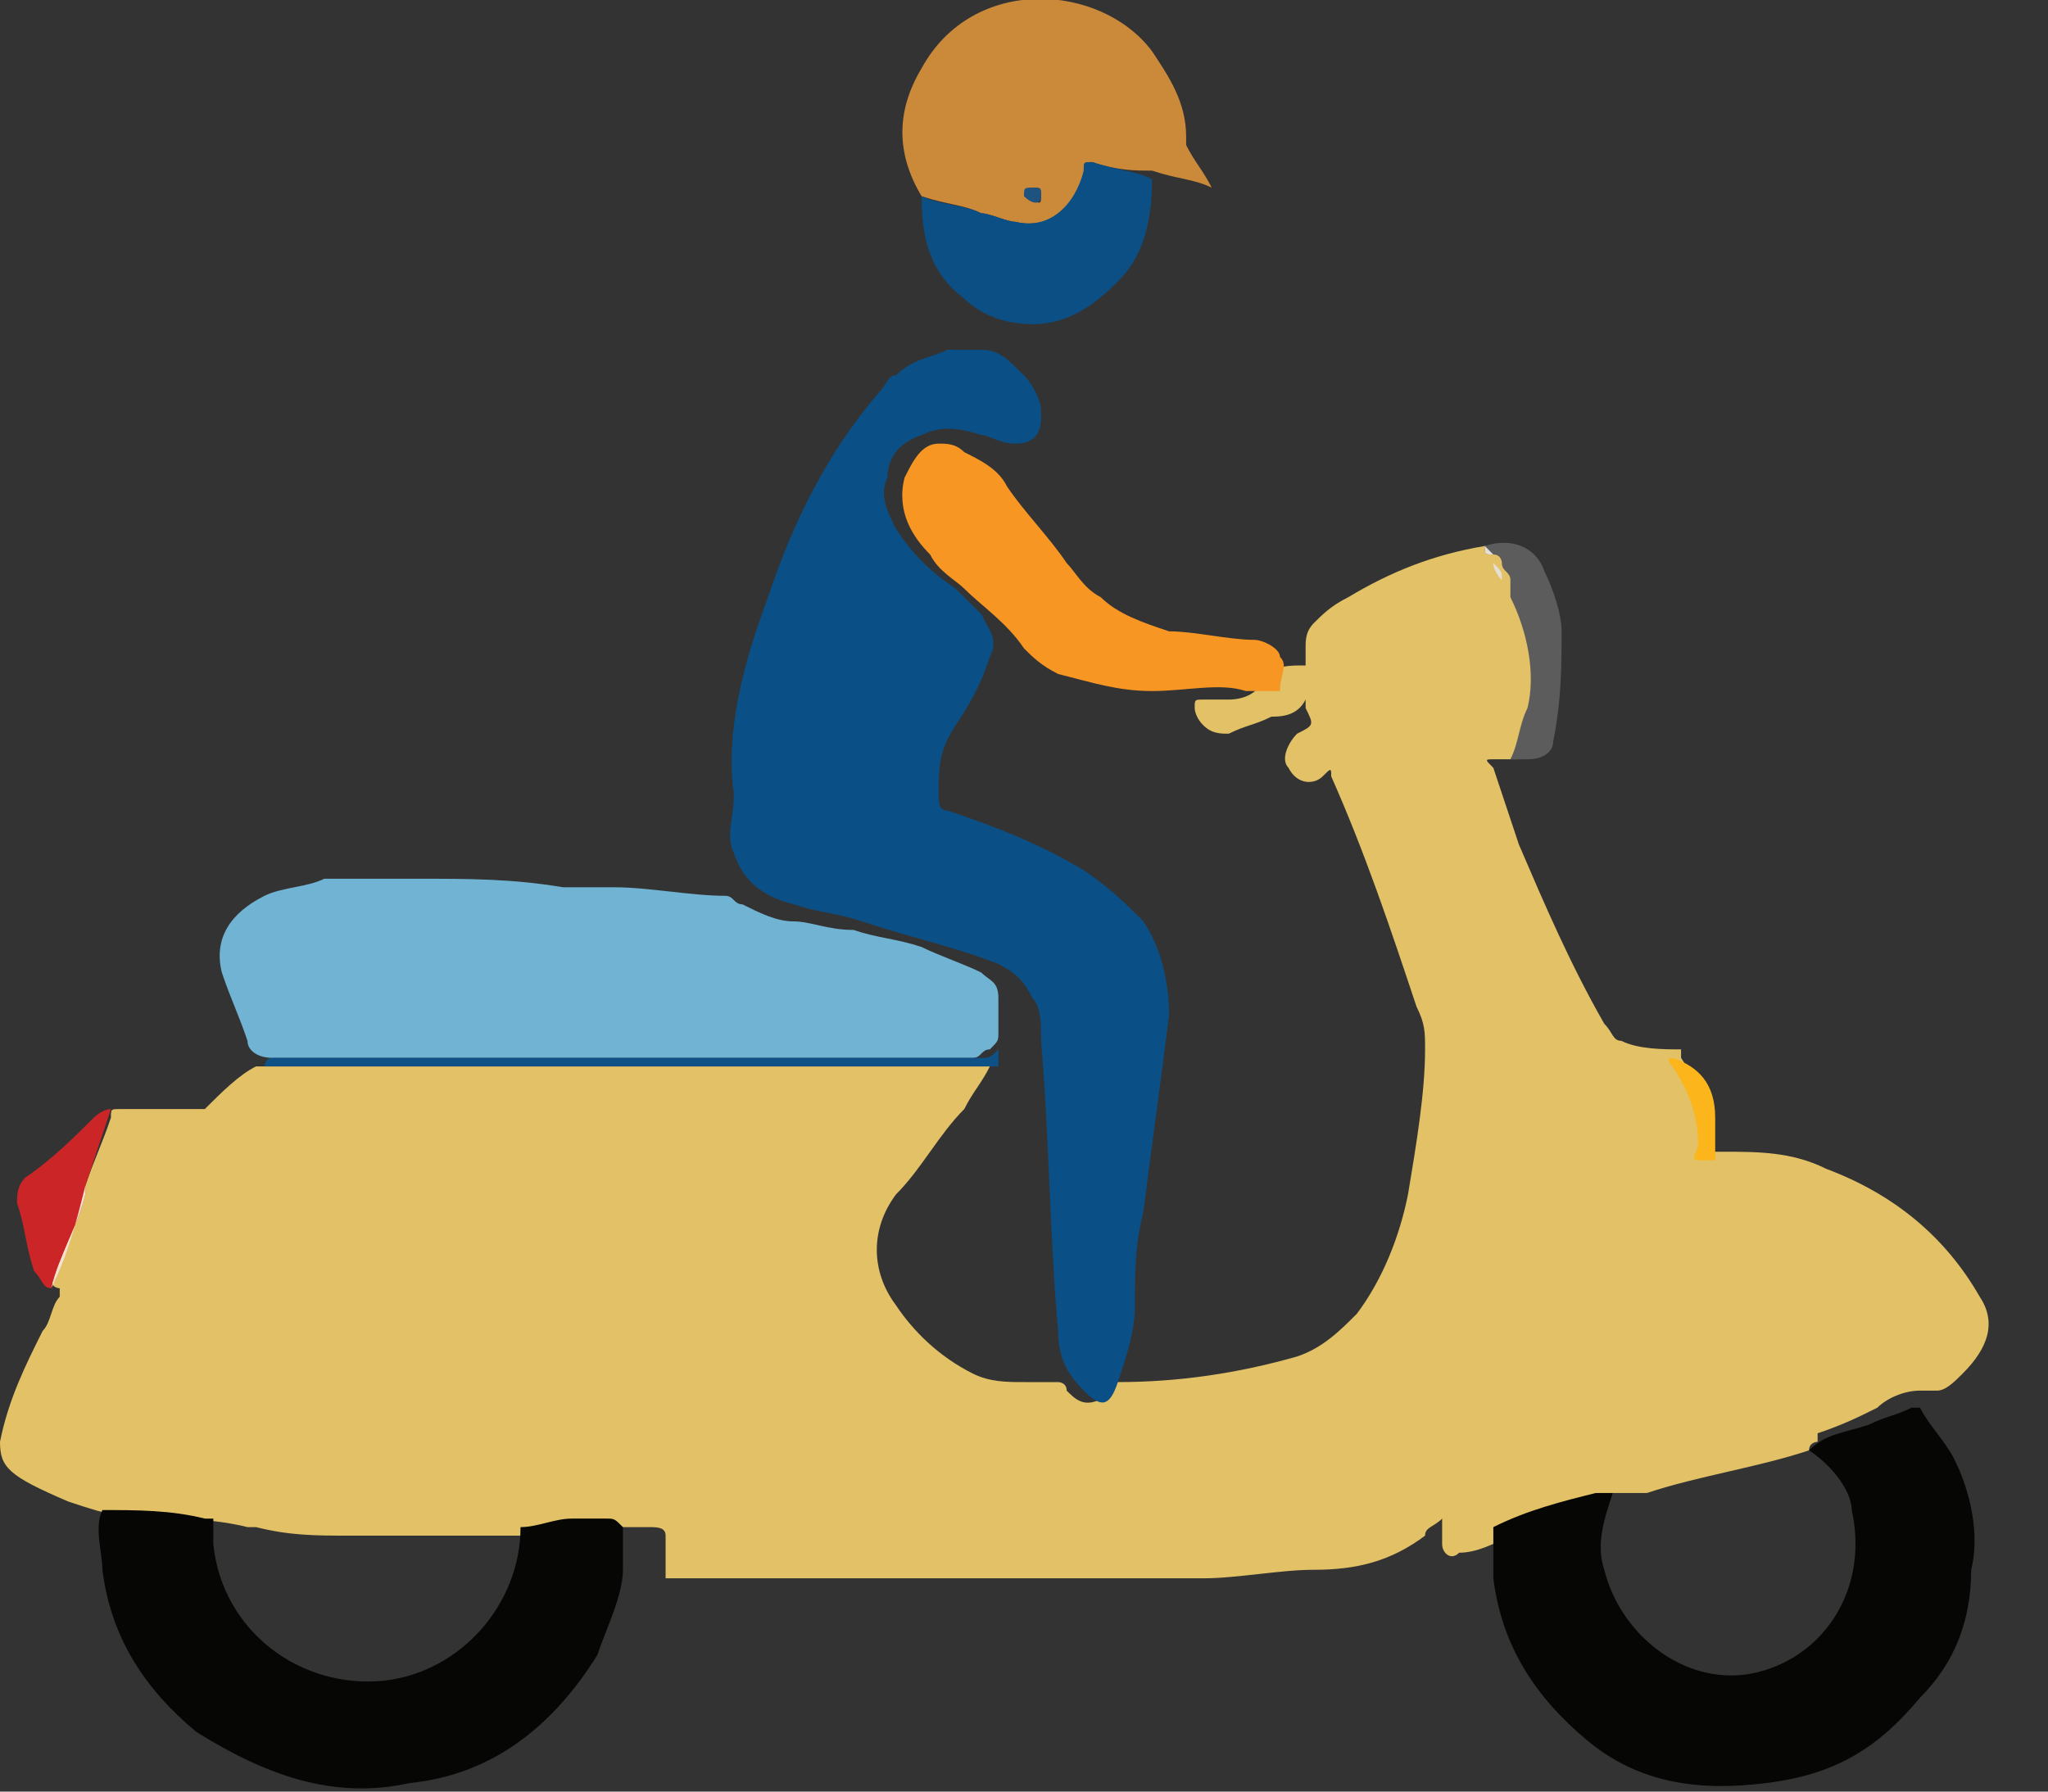<?xml version="1.0" encoding="utf-8"?>
<!-- Generator: Adobe Illustrator 19.0.0, SVG Export Plug-In . SVG Version: 6.00 Build 0)  -->
<svg version="1.1" id="Layer_1" xmlns="http://www.w3.org/2000/svg" xmlns:xlink="http://www.w3.org/1999/xlink" x="0px" y="0px"
	 width="24px" height="21px" viewBox="0 0 24 21" enable-background="new 0 0 24 21" xml:space="preserve">
<rect x="0" y="0" width="24" height="21" fill="#333333" stroke="none"/>
<path id="XMLID_88_" fill="#E2C167" d="M15.3,7.8c0-0.1,0-0.1,0-0.2c0-0.1,0-0.2,0.1-0.3c0.1-0.1,0.2-0.2,0.4-0.3
	c0.5-0.3,1-0.5,1.6-0.6c0,0,0.1,0,0.1,0c0,0,0,0.1,0.1,0.1l0,0c0,0,0,0.1,0.1,0.1l0,0c0,0.1,0.1,0.1,0.1,0.2c0,0,0,0.1,0.1,0.1l0,0
	c0,0,0,0,0,0l0,0c0,0,0,0.1,0,0.1c0.3,0.6,0.2,1.2,0,1.8c0,0,0,0-0.1,0.1c-0.1,0-0.2,0-0.3,0c-0.1,0-0.1,0,0,0.1
	c0.1,0.3,0.2,0.6,0.3,0.9c0.3,0.7,0.6,1.4,1,2.1c0.1,0.1,0.1,0.2,0.2,0.2c0.2,0.1,0.5,0.1,0.7,0.1c0,0,0,0.1,0,0.1
	c0.2,0.3,0.3,0.6,0.3,0.9c0,0.1-0.1,0.1,0,0.2c0,0,0.1,0,0.2,0c0,0,0,0,0,0c0.4,0,0.8,0,1.2,0.2c0.8,0.3,1.4,0.8,1.8,1.5
	c0.2,0.3,0.1,0.6-0.2,0.9c-0.1,0.1-0.2,0.2-0.3,0.2c0,0-0.1,0-0.1,0c0,0-0.1,0-0.1,0c-0.2,0-0.4,0.1-0.5,0.2
	c-0.2,0.1-0.4,0.2-0.7,0.3c0,0,0,0,0,0.1c0,0-0.1,0-0.1,0.1c-0.6,0.2-1.3,0.3-1.9,0.5c-0.1,0-0.1,0-0.2,0c-0.1,0-0.1,0-0.2,0
	c-0.4,0.1-0.8,0.2-1.2,0.4c0,0,0,0,0,0.1c-0.2,0.1-0.4,0.2-0.6,0.2c-0.1,0.1-0.2,0-0.2-0.1c0-0.1,0-0.2,0-0.3
	c-0.1,0.1-0.2,0.1-0.2,0.2c-0.4,0.3-0.8,0.4-1.3,0.4c-0.4,0-0.9,0.1-1.3,0.1c-2.1,0-4.2,0-6.2,0c0,0-0.1,0-0.1,0c0,0,0-0.1,0-0.1
	c0-0.1,0-0.3,0-0.4c0-0.1-0.1-0.1-0.2-0.1c-0.2,0-0.3,0-0.4,0c-0.2,0-0.4,0-0.6,0.1c-0.5,0-1,0-1.5,0c-0.3,0-0.7,0-1,0
	c-0.4,0-0.7,0-1.1-0.1c0,0,0,0-0.1,0c-0.4-0.1-0.8-0.1-1.2-0.1c-0.3,0-0.6-0.1-0.9-0.2C0.1,17.3,0,17.2,0,16.9
	c0.1-0.5,0.3-0.9,0.5-1.3c0.1-0.1,0.1-0.3,0.2-0.4c0-0.1,0-0.1,0-0.1c0,0-0.1,0-0.1-0.1c0.2-0.4,0.3-0.8,0.4-1.1
	c0.1-0.3,0.2-0.5,0.3-0.8c0-0.1,0-0.1,0.1-0.1c0.3,0,0.6,0,0.9,0c0,0,0.1,0,0.1,0c0.2-0.2,0.4-0.4,0.6-0.5c0.1,0,0.1,0,0.2,0
	c2.2,0,4.4,0,6.6,0c0.6,0,1.2,0,1.8,0c-0.1,0.2-0.2,0.3-0.3,0.5c-0.3,0.3-0.5,0.7-0.8,1c-0.3,0.4-0.3,0.9,0,1.3
	c0.2,0.3,0.5,0.6,0.9,0.8c0.2,0.1,0.4,0.1,0.6,0.1c0.1,0,0.3,0,0.4,0c0,0,0.1,0,0.1,0.1c0.1,0.1,0.2,0.2,0.4,0.1
	c0.1,0,0.1-0.1,0.1-0.1c0,0,0.1-0.1,0.1-0.1c0.7,0,1.4-0.1,2.1-0.3c0.3-0.1,0.5-0.3,0.7-0.5c0.3-0.4,0.5-0.9,0.6-1.4
	c0.1-0.6,0.2-1.2,0.2-1.7c0-0.2,0-0.3-0.1-0.5c-0.3-0.9-0.6-1.8-1-2.7c0-0.1,0-0.1-0.1,0c-0.1,0.1-0.3,0.1-0.4-0.1
	c-0.1-0.1,0-0.3,0.1-0.4c0.2-0.1,0.2-0.1,0.1-0.3c0,0,0-0.1,0-0.1c-0.1,0.2-0.3,0.2-0.4,0.2c-0.2,0.1-0.3,0.1-0.5,0.2
	c-0.1,0-0.2,0-0.3-0.1c-0.1-0.1-0.1-0.2-0.1-0.2c0-0.1,0-0.1,0.1-0.1c0.1,0,0.2,0,0.3,0c0.2,0,0.4-0.1,0.4-0.3
	C15,7.8,15.1,7.8,15.3,7.8C15.2,7.8,15.3,7.8,15.3,7.8C15.3,7.8,15.3,7.8,15.3,7.8C15.3,7.8,15.3,7.8,15.3,7.8z"/>
<path id="XMLID_87_" fill="#0A4F85" d="M11.2,4.1c0.1,0,0.2,0,0.3,0c0.2,0,0.3,0.1,0.5,0.3c0.1,0.1,0.2,0.3,0.2,0.4c0,0,0,0.1,0,0.1
	c0,0.2-0.1,0.3-0.3,0.3c-0.2,0-0.3-0.1-0.4-0.1C11.2,5,11,5,10.8,5.1c-0.3,0.1-0.4,0.3-0.4,0.5c-0.1,0.2,0,0.4,0.1,0.6
	c0.2,0.3,0.4,0.5,0.7,0.7c0.1,0.1,0.2,0.2,0.3,0.3c0.1,0.2,0.2,0.3,0.1,0.5c-0.1,0.3-0.2,0.5-0.4,0.8c-0.2,0.3-0.2,0.5-0.2,0.8
	c0,0.1,0,0.2,0.1,0.2c0.6,0.2,1.1,0.4,1.6,0.7c0.3,0.2,0.5,0.4,0.7,0.6c0.2,0.3,0.3,0.7,0.3,1.1c-0.1,0.8-0.2,1.5-0.3,2.3
	c-0.1,0.4-0.1,0.7-0.1,1.1c0,0.3-0.1,0.6-0.2,0.9c-0.1,0.3-0.2,0.3-0.4,0.1c-0.2-0.2-0.3-0.4-0.3-0.7c-0.1-1.1-0.1-2.2-0.2-3.4
	c0-0.2,0-0.4-0.1-0.5c-0.1-0.2-0.2-0.3-0.4-0.4c-0.5-0.2-1-0.3-1.6-0.5c-0.3-0.1-0.5-0.1-0.8-0.2c-0.4-0.1-0.6-0.3-0.7-0.6
	c-0.1-0.2,0-0.4,0-0.7C8.5,8.6,8.7,7.8,9,7c0.3-0.9,0.7-1.7,1.3-2.4c0.1-0.1,0.1-0.2,0.2-0.2c0.2-0.2,0.4-0.2,0.6-0.3
	C11.1,4.1,11.2,4.1,11.2,4.1z"/>
<path id="XMLID_86_" fill="#70B3D2" d="M3.2,12.4c-0.2,0-0.3-0.1-0.3-0.2c-0.1-0.3-0.2-0.5-0.3-0.8c-0.1-0.4,0.1-0.7,0.5-0.9
	c0.2-0.1,0.5-0.1,0.7-0.2c0.4,0,0.7,0,1.1,0c0.6,0,1.1,0,1.7,0.1c0.2,0,0.4,0,0.6,0c0.4,0,0.9,0.1,1.3,0.1c0.1,0,0.1,0.1,0.2,0.1
	c0.2,0.1,0.4,0.2,0.6,0.2c0.2,0,0.4,0.1,0.7,0.1c0.3,0.1,0.5,0.1,0.8,0.2c0.2,0.1,0.5,0.2,0.7,0.3c0.1,0.1,0.2,0.1,0.2,0.3
	c0,0.1,0,0.3,0,0.4c0,0.1,0,0.1-0.1,0.2c-0.1,0-0.1,0.1-0.2,0.1c-1.5,0-3,0-4.6,0C5.7,12.4,4.4,12.4,3.2,12.4z"/>
<path id="XMLID_85_" fill="#060605" d="M21.2,17C21.1,16.9,21.1,16.9,21.2,17c0.2-0.2,0.4-0.2,0.7-0.3c0.2-0.1,0.3-0.1,0.5-0.2
	c0,0,0.1,0,0.1,0c0.1,0.2,0.3,0.4,0.4,0.6c0.2,0.4,0.3,0.9,0.2,1.3c0,0.6-0.2,1.1-0.6,1.5c-0.5,0.6-1,0.9-1.8,1
	c-0.8,0.1-1.5,0-2.1-0.5c-0.6-0.5-1-1.1-1.1-1.9c0-0.2,0-0.4,0-0.5c0,0,0-0.1,0-0.1c0.4-0.2,0.8-0.3,1.2-0.4c0.1,0,0.1,0,0.2,0
	c-0.1,0.3-0.2,0.6-0.1,0.9c0.2,0.8,1,1.4,1.8,1.2c0.8-0.2,1.3-1,1.1-1.9C21.7,17.5,21.5,17.2,21.2,17z"/>
<path id="XMLID_84_" fill="#060605" d="M6.1,17.9c0.2,0,0.4-0.1,0.6-0.1c0.1,0,0.3,0,0.4,0c0.1,0,0.1,0,0.2,0.1c0,0.1,0,0.3,0,0.4
	c0,0,0,0.1,0,0.1c0,0.3-0.2,0.7-0.3,1c-0.5,0.8-1.2,1.4-2.2,1.5c-0.9,0.2-1.7-0.1-2.5-0.6c-0.6-0.5-1-1.1-1.1-1.9
	c0-0.2-0.1-0.5,0-0.7c0.4,0,0.8,0,1.2,0.1c0,0,0,0,0.1,0c0,0.1,0,0.2,0,0.3c0.1,1,1,1.7,2,1.6C5.4,19.6,6.1,18.8,6.1,17.9z"/>
<path id="XMLID_81_" fill="#CB8A3A" d="M10.8,2.3c-0.3-0.5-0.3-1,0-1.5c0.6-1.1,2.1-1,2.7-0.2c0.2,0.3,0.4,0.6,0.4,1
	c0,0,0,0.1,0,0.1c0.1,0.2,0.2,0.3,0.3,0.5c-0.2-0.1-0.4-0.1-0.7-0.2C13.3,2,13.1,2,12.8,1.9c-0.1,0-0.1,0-0.1,0.1
	c0,0.4-0.4,0.7-0.8,0.6c-0.1,0-0.3-0.1-0.4-0.1C11.3,2.4,11.1,2.4,10.8,2.3z M12,2.3C12,2.4,12,2.4,12,2.3c0.2,0.1,0.2,0.1,0.2,0
	c0-0.1,0-0.1-0.1-0.1C12,2.2,12,2.3,12,2.3z"/>
<path id="XMLID_80_" fill="#F89623" d="M14.6,8.1c-0.3-0.1-0.7,0-1.1,0c-0.4,0-0.7-0.1-1.1-0.2c-0.2-0.1-0.3-0.2-0.4-0.3
	c-0.2-0.3-0.5-0.5-0.7-0.7c-0.1-0.1-0.3-0.2-0.4-0.4c-0.2-0.2-0.4-0.5-0.3-0.9c0.1-0.2,0.2-0.4,0.4-0.4c0.1,0,0.2,0,0.3,0.1
	c0.2,0.1,0.4,0.2,0.5,0.4c0.2,0.3,0.5,0.6,0.7,0.9c0.1,0.1,0.2,0.3,0.4,0.4c0.2,0.2,0.5,0.3,0.8,0.4c0.3,0,0.7,0.1,1,0.1
	c0.1,0,0.3,0.1,0.3,0.2c0.1,0.1,0,0.2,0,0.4C14.8,8.1,14.8,8.1,14.6,8.1z"/>
<path id="XMLID_79_" fill="#0B4F85" d="M10.8,2.3c0.2,0.1,0.5,0.1,0.7,0.2c0.1,0,0.3,0.1,0.4,0.1c0.4,0.1,0.7-0.2,0.8-0.6
	c0-0.1,0-0.1,0.1-0.1C13.1,2,13.3,2,13.5,2.1c0,0.5-0.1,0.9-0.4,1.2c-0.3,0.3-0.6,0.5-1,0.5c-0.3,0-0.6-0.1-0.8-0.3
	C10.9,3.2,10.8,2.8,10.8,2.3z"/>
<path id="XMLID_78_" fill="#0D5186" d="M3.2,12.4c1.2,0,2.5,0,3.7,0c1.5,0,3,0,4.6,0c0.1,0,0.1,0,0.2-0.1c0,0.1,0,0.1,0,0.2
	c-0.6,0-1.2,0-1.8,0c-2.2,0-4.4,0-6.6,0c-0.1,0-0.1,0-0.2,0C3.1,12.5,3.1,12.4,3.2,12.4z"/>
<path id="XMLID_77_" fill="#5C5C5C" d="M17.4,6.4c0.3-0.1,0.6,0,0.7,0.3c0.1,0.2,0.2,0.5,0.2,0.7c0,0.4,0,0.8-0.1,1.3
	c0,0.1-0.1,0.2-0.3,0.2c-0.1,0-0.1,0-0.2,0c0.1-0.2,0.1-0.4,0.2-0.6c0.1-0.4,0-0.9-0.2-1.3c0,0,0-0.1,0-0.1c0,0,0,0,0,0c0,0,0,0,0,0
	c0,0,0,0,0,0c0,0,0-0.1,0-0.1c0-0.1-0.1-0.1-0.1-0.2c0,0,0,0,0,0c0,0,0-0.1-0.1-0.1c0,0,0,0,0,0C17.4,6.5,17.4,6.5,17.4,6.4z"/>
<path id="XMLID_76_" fill="#CC2528" d="M0.6,15.1c-0.1,0-0.1-0.1-0.2-0.2c-0.1-0.3-0.1-0.5-0.2-0.8c0-0.1,0-0.2,0.1-0.3
	c0.3-0.2,0.6-0.5,0.8-0.7c0,0,0.1-0.1,0.2-0.1c-0.1,0.3-0.2,0.6-0.3,0.9c0,0,0,0.1,0,0.1C0.9,14.4,0.7,14.7,0.6,15.1z"/>
<path id="XMLID_75_" fill="#FCB51A" d="M20.1,13.6C20,13.6,20,13.6,20.1,13.6c-0.1,0-0.2,0-0.2,0c-0.1,0,0-0.1,0-0.2
	c0-0.3-0.1-0.6-0.3-0.9c0,0-0.1-0.1,0-0.1c0.3,0.1,0.5,0.3,0.5,0.7C20.1,13.2,20.1,13.4,20.1,13.6z"/>
<path id="XMLID_74_" fill="#F5E1D1" d="M0.6,15.1C0.7,14.7,0.9,14.4,1,14c0,0,0-0.1,0-0.1c0,0,0,0,0,0C0.9,14.3,0.8,14.7,0.6,15.1
	C0.6,15.1,0.6,15.1,0.6,15.1z"/>
<path id="XMLID_73_" fill="#E5DFD5" d="M17.4,6.4c0,0,0.1,0.1,0.1,0.1C17.4,6.5,17.4,6.5,17.4,6.4C17.4,6.4,17.4,6.4,17.4,6.4z"/>
<path id="XMLID_70_" fill="#E5DFD5" d="M17.5,6.6c0.1,0.1,0.1,0.1,0.1,0.2c0,0,0,0,0,0C17.6,6.8,17.5,6.7,17.5,6.6z"/>
<path id="XMLID_69_" fill="#E5DFD5" d="M17.5,6.6C17.5,6.6,17.5,6.6,17.5,6.6C17.5,6.6,17.5,6.6,17.5,6.6z"/>
<path id="XMLID_68_" fill="#FFFFFF" d="M17.6,6.8C17.6,6.8,17.7,6.8,17.6,6.8C17.7,6.9,17.7,6.9,17.6,6.8
	C17.7,6.9,17.7,6.9,17.6,6.8z"/>
<path id="XMLID_67_" fill="#FFFFFF" d="M17.7,6.9C17.7,6.9,17.7,6.9,17.7,6.9C17.7,6.9,17.7,6.9,17.7,6.9z"/>
<polygon id="XMLID_66_" fill="#FFFFFF" points="15.3,7.8 15.3,7.8 15.3,7.8 "/>
<path id="XMLID_65_" fill="#1E5380" d="M12,2.3c0-0.1,0-0.1,0.1-0.1c0.1,0,0.1,0,0.1,0.1C12.2,2.4,12.1,2.4,12,2.3
	C12,2.4,12,2.4,12,2.3z"/>
</svg>
